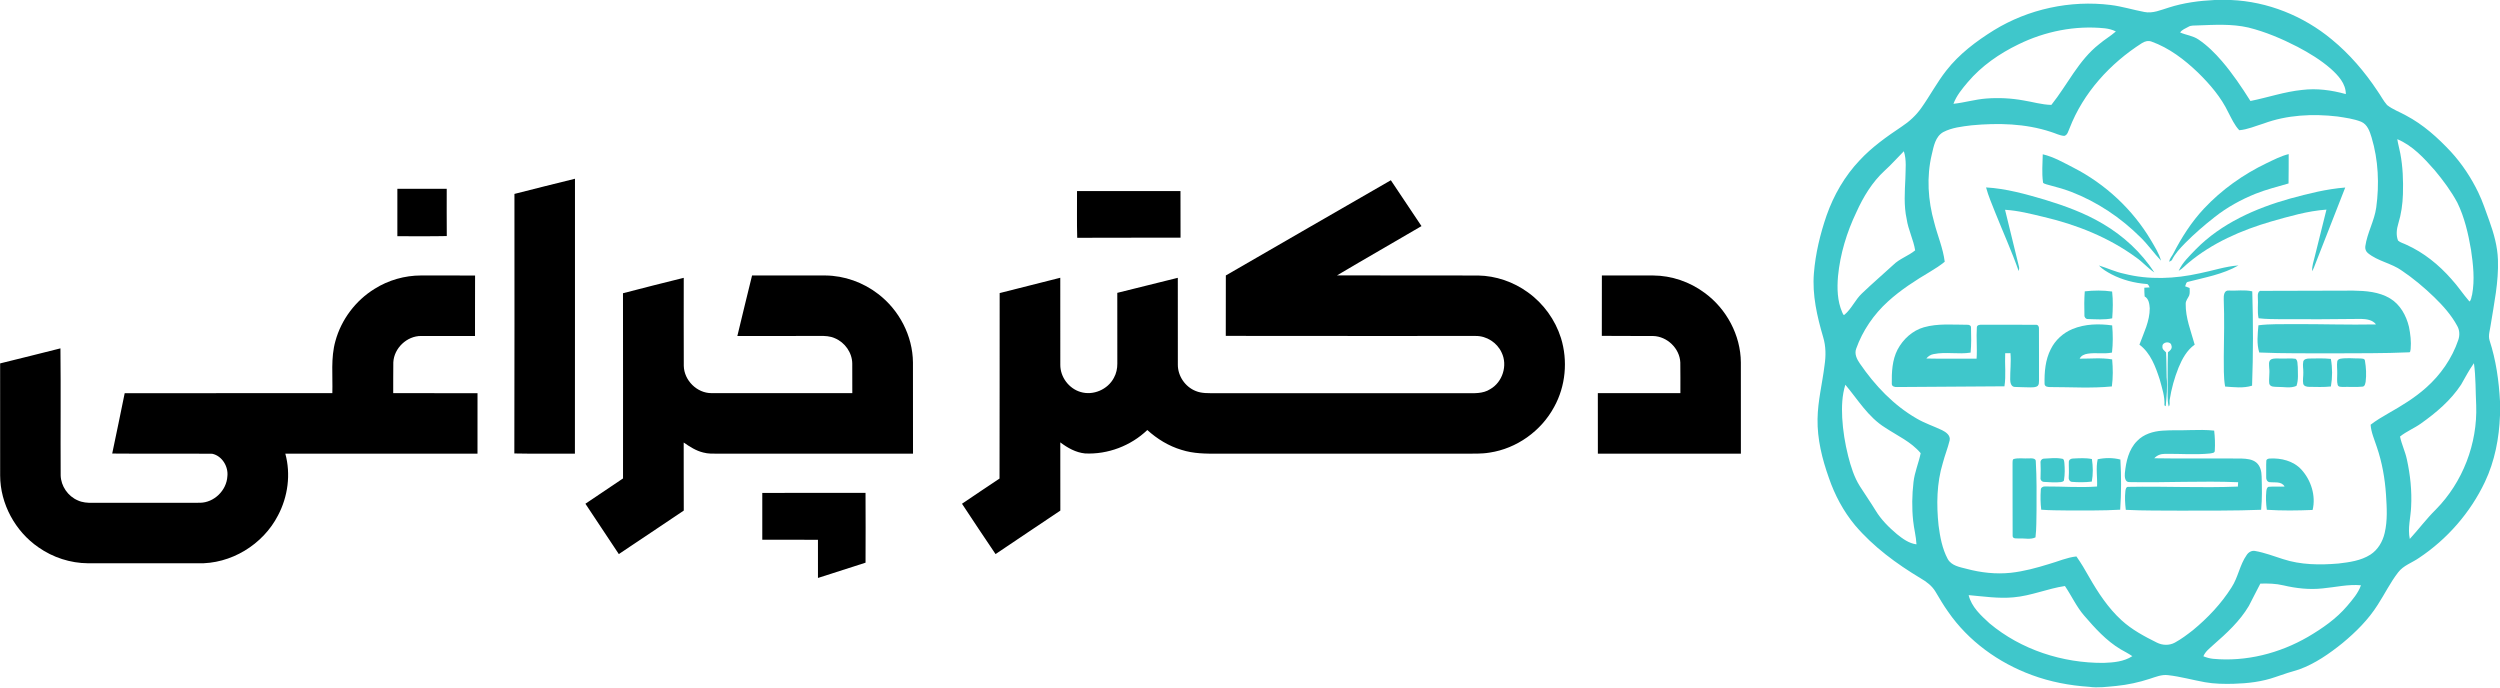 <?xml version="1.0" encoding="UTF-8"?>
<svg xmlns="http://www.w3.org/2000/svg" width="2214pt" height="609pt" viewBox="0 0 2214 609" version="1.1">
  <g id="#3fc7cbff">
    <path fill="#3fc7cb" opacity="1.00" d=" M 1961.24 0.00 L 1975.69 0.00 C 2008.26 1.35 2039.96 14.14 2064.98 34.91 C 2080.79 47.85 2094.18 63.56 2105.47 80.54 C 2108.40 84.63 2110.64 89.24 2113.99 93.02 C 2119.01 97.00 2125.17 99.12 2130.72 102.25 C 2145.96 110.26 2158.90 121.93 2170.57 134.44 C 2180.36 145.11 2188.43 157.33 2194.73 170.37 C 2198.68 178.45 2201.39 187.05 2204.50 195.48 C 2208.53 206.59 2211.77 218.14 2212.18 230.03 C 2212.88 249.59 2208.74 268.87 2205.70 288.09 C 2205.13 292.51 2203.38 297.05 2204.76 301.48 C 2210.45 318.87 2213.01 337.14 2214.00 355.36 L 2214.00 367.76 C 2213.27 388.01 2209.37 408.36 2200.66 426.76 C 2187.79 453.95 2167.26 477.49 2142.21 494.13 C 2136.11 498.41 2128.46 500.72 2123.82 506.86 C 2116.84 515.83 2111.88 526.13 2105.70 535.63 C 2097.46 548.70 2086.38 559.72 2074.53 569.52 C 2062.85 578.93 2050.30 587.69 2036.11 592.85 C 2029.20 594.89 2022.30 596.98 2015.53 599.43 C 2003.49 603.74 1990.66 605.22 1977.95 605.57 C 1969.54 605.76 1961.06 605.66 1952.76 604.18 C 1941.79 602.24 1931.03 599.13 1919.95 597.91 C 1914.36 597.21 1909.09 599.48 1903.90 601.13 C 1894.22 604.31 1884.19 606.47 1874.06 607.49 C 1866.09 608.18 1858.08 609.39 1850.11 608.24 C 1832.81 607.12 1815.61 603.82 1799.34 597.79 C 1769.88 586.96 1743.16 567.71 1725.25 541.75 C 1721.16 536.05 1717.65 529.99 1714.07 523.98 C 1710.99 518.82 1706.10 515.12 1700.97 512.17 C 1679.54 499.30 1659.07 484.29 1642.79 465.15 C 1632.51 452.77 1624.84 438.36 1619.64 423.17 C 1613.69 406.44 1609.31 388.88 1609.62 371.01 C 1609.84 355.00 1613.89 339.40 1615.81 323.57 C 1617.06 315.26 1617.07 306.69 1614.60 298.60 C 1609.21 280.25 1604.81 261.19 1606.40 241.94 C 1607.79 224.51 1611.94 207.36 1617.61 190.84 C 1623.95 172.79 1633.73 155.86 1646.93 141.95 C 1657.80 130.23 1670.93 120.96 1684.15 112.11 C 1690.89 107.70 1696.89 102.16 1701.54 95.56 C 1709.21 84.78 1715.39 72.97 1723.59 62.55 C 1735.00 47.87 1750.10 36.53 1765.78 26.78 C 1796.42 7.97 1833.47 -0.01 1869.13 4.40 C 1879.23 5.63 1888.97 8.72 1898.95 10.59 C 1906.50 12.17 1913.72 8.77 1920.80 6.66 C 1933.86 2.47 1947.57 0.66 1961.24 0.00 M 1937.93 23.80 C 1935.42 25.27 1932.36 26.21 1930.74 28.77 C 1936.06 31.10 1942.12 31.63 1946.99 35.00 C 1954.85 40.28 1961.59 47.04 1967.77 54.19 C 1977.17 65.18 1985.28 77.21 1992.98 89.44 C 2008.30 86.38 2023.21 81.19 2038.83 79.63 C 2051.80 78.04 2064.93 79.84 2077.46 83.33 C 2077.52 73.99 2070.62 66.70 2064.12 60.85 C 2055.21 53.08 2045.03 46.91 2034.60 41.42 C 2020.74 34.30 2006.28 28.13 1991.13 24.37 C 1976.32 20.97 1961.00 22.00 1945.96 22.52 C 1943.24 22.72 1940.33 22.27 1937.93 23.80 M 1787.44 39.33 C 1770.62 47.49 1754.85 58.38 1742.70 72.71 C 1737.74 78.58 1732.69 84.64 1729.97 91.93 C 1739.73 90.91 1749.19 88.00 1758.99 87.26 C 1769.99 86.40 1781.09 86.96 1791.95 88.93 C 1800.19 90.23 1808.29 92.74 1816.69 92.90 C 1830.93 75.10 1840.74 53.40 1859.02 39.09 C 1863.74 35.07 1869.15 31.96 1873.81 27.85 C 1870.75 26.30 1867.41 25.43 1864.03 25.07 C 1837.80 22.36 1811.05 27.73 1787.44 39.33 M 1896.98 38.13 C 1868.73 56.14 1844.91 82.17 1832.77 113.69 C 1831.61 116.07 1831.08 119.60 1828.12 120.35 C 1823.92 120.08 1820.16 117.93 1816.19 116.78 C 1793.65 109.32 1769.47 108.79 1746.03 110.98 C 1737.52 112.04 1728.66 112.96 1720.95 116.98 C 1713.91 120.95 1712.48 129.60 1710.79 136.77 C 1706.03 156.63 1707.42 177.56 1712.97 197.11 C 1715.90 208.71 1720.79 219.86 1722.25 231.81 C 1718.23 235.10 1713.85 237.89 1709.41 240.56 C 1696.28 248.36 1683.32 256.67 1672.00 266.98 C 1659.43 278.38 1649.53 292.81 1643.83 308.82 C 1642.09 313.49 1644.49 318.21 1647.13 321.99 C 1660.38 341.31 1676.93 358.87 1697.38 370.63 C 1704.50 374.83 1712.40 377.39 1719.84 380.92 C 1723.30 382.63 1727.60 385.58 1726.60 390.07 C 1724.95 396.79 1722.33 403.25 1720.58 409.95 C 1715.10 427.85 1714.86 446.92 1716.80 465.40 C 1718.14 475.56 1720.03 485.94 1724.91 495.05 C 1728.22 501.01 1735.48 502.19 1741.49 503.73 C 1754.28 507.16 1767.67 508.67 1780.87 507.25 C 1792.30 505.99 1803.45 502.95 1814.41 499.56 C 1822.55 497.29 1830.40 493.68 1838.87 492.78 C 1842.98 498.58 1846.60 504.71 1850.07 510.91 C 1858.01 524.80 1866.93 538.41 1878.81 549.28 C 1887.99 557.69 1899.08 563.61 1910.16 569.11 C 1915.09 571.59 1921.15 571.78 1926.05 569.10 C 1931.73 566.01 1936.93 562.07 1942.03 558.10 C 1955.18 547.27 1967.09 534.70 1976.22 520.26 C 1982.09 511.35 1983.48 500.26 1989.66 491.52 C 1991.22 489.09 1994.06 487.37 1997.04 487.92 C 2005.51 489.42 2013.59 492.53 2021.77 495.12 C 2037.55 500.33 2054.50 500.44 2070.91 499.06 C 2080.62 497.93 2090.81 496.55 2099.22 491.19 C 2105.88 486.90 2110.10 479.64 2111.86 472.04 C 2114.50 460.91 2113.77 449.35 2113.04 438.04 C 2112.09 423.76 2109.60 409.54 2104.96 395.98 C 2102.88 389.44 2099.88 383.07 2099.42 376.13 C 2104.32 372.36 2109.63 369.19 2114.99 366.13 C 2126.72 359.45 2138.39 352.43 2148.49 343.39 C 2161.38 332.00 2171.53 317.39 2177.07 301.06 C 2178.44 297.05 2178.30 292.51 2176.21 288.78 C 2171.00 279.11 2163.62 270.82 2155.78 263.21 C 2146.90 254.63 2137.41 246.65 2127.17 239.74 C 2117.89 233.03 2105.84 231.43 2096.94 224.09 C 2095.19 222.64 2094.38 220.28 2094.72 218.07 C 2096.39 206.23 2102.74 195.65 2104.39 183.81 C 2107.21 163.14 2106.30 141.77 2100.28 121.73 C 2098.65 116.38 2096.61 110.16 2091.01 107.80 C 2084.33 105.17 2077.11 104.26 2070.07 103.16 C 2048.14 100.61 2025.36 101.72 2004.52 109.44 C 1997.46 111.58 1990.40 114.74 1983.10 115.32 C 1978.82 110.83 1976.32 105.03 1973.43 99.62 C 1967.03 86.17 1957.18 74.71 1946.62 64.35 C 1934.62 52.84 1921.05 42.42 1905.25 36.78 C 1902.43 35.76 1899.41 36.60 1896.98 38.13 M 2123.04 123.24 C 2123.68 127.50 2124.91 131.64 2125.70 135.87 C 2127.97 147.76 2128.40 159.92 2128.04 171.99 C 2127.76 180.78 2126.53 189.58 2123.94 198.01 C 2122.45 202.83 2121.81 208.26 2123.70 213.05 C 2125.80 214.94 2128.74 215.51 2131.23 216.81 C 2146.53 223.72 2159.82 234.49 2170.87 247.05 C 2176.68 253.33 2181.34 260.58 2186.96 267.01 C 2188.68 265.69 2188.58 262.85 2189.32 260.87 C 2191.75 247.74 2190.27 234.25 2188.32 221.15 C 2185.88 206.88 2182.60 192.55 2176.23 179.47 C 2170.70 169.20 2163.71 159.78 2156.25 150.85 C 2146.77 140.03 2136.56 128.91 2123.04 123.24 M 1669.12 151.07 C 1658.03 161.25 1650.12 174.35 1643.99 187.97 C 1635.48 205.74 1629.67 224.90 1627.75 244.54 C 1626.84 255.29 1627.07 266.58 1631.49 276.62 C 1631.95 277.27 1632.36 279.65 1633.55 278.66 C 1639.79 273.42 1642.95 265.49 1648.86 259.92 C 1657.87 251.25 1667.40 243.15 1676.59 234.67 C 1682.19 229.09 1690.00 226.69 1696.06 221.72 C 1694.57 212.18 1689.89 203.47 1688.53 193.89 C 1685.94 182.07 1686.87 169.95 1687.40 157.99 C 1687.50 149.98 1688.58 141.69 1686.05 133.94 C 1680.36 139.60 1675.10 145.70 1669.12 151.07 M 2179.55 340.62 C 2170.41 354.55 2157.48 365.49 2143.99 375.05 C 2138.06 379.30 2131.14 382.00 2125.46 386.61 C 2126.88 393.52 2130.07 399.91 2131.52 406.81 C 2134.55 420.60 2136.06 434.78 2135.29 448.90 C 2134.91 458.37 2132.10 467.81 2134.11 477.28 C 2141.99 468.74 2148.90 459.34 2157.21 451.20 C 2181.05 427.01 2194.13 392.85 2192.92 358.94 C 2192.29 346.52 2192.64 334.00 2190.92 321.66 C 2186.60 327.63 2183.24 334.25 2179.55 340.62 M 1634.24 340.72 C 1631.27 350.17 1630.97 360.21 1631.46 370.03 C 1632.10 381.46 1633.96 392.82 1636.74 403.92 C 1639.14 413.23 1642.00 422.59 1647.20 430.76 C 1651.72 437.91 1656.61 444.83 1661.01 452.06 C 1665.91 460.18 1672.71 466.95 1679.92 473.03 C 1685.00 477.12 1690.57 481.24 1697.23 482.08 C 1696.90 475.01 1694.98 468.16 1694.28 461.14 C 1693.07 449.77 1693.30 438.25 1694.60 426.90 C 1695.60 418.12 1699.19 409.94 1700.96 401.34 C 1692.51 391.23 1680.15 385.80 1669.39 378.64 C 1654.44 369.38 1645.32 353.86 1634.24 340.72 M 1991.61 536.56 C 1983.60 550.13 1971.83 560.88 1960.08 571.16 C 1956.85 574.21 1953.00 576.94 1951.32 581.21 C 1954.04 582.32 1956.90 583.13 1959.85 583.44 C 1989.08 586.18 2018.72 578.62 2044.01 563.96 C 2056.70 556.49 2069.06 547.96 2078.65 536.65 C 2083.38 531.05 2088.40 525.34 2090.87 518.31 C 2079.46 517.28 2068.20 520.06 2056.90 521.09 C 2045.27 522.38 2033.51 521.05 2022.17 518.39 C 2015.48 516.79 2008.58 516.64 2001.76 516.84 C 1998.21 523.33 1995.12 530.05 1991.61 536.56 M 1783.02 529.01 C 1769.78 530.23 1756.58 528.18 1743.43 527.04 C 1745.94 537.47 1754.30 545.07 1761.93 552.04 C 1789.91 575.45 1826.69 587.31 1862.99 587.06 C 1871.66 586.73 1880.93 586.00 1888.39 581.09 C 1885.07 578.80 1881.45 577.00 1877.98 574.99 C 1865.29 567.40 1855.31 556.28 1845.74 545.19 C 1838.87 537.26 1834.57 527.60 1828.71 518.98 C 1813.27 521.25 1798.66 527.72 1783.02 529.01 Z"></path>
    <path fill="#3fc7cb" opacity="1.00" d=" M 1809.06 136.64 C 1818.80 138.92 1827.54 144.04 1836.37 148.55 C 1864.64 163.07 1888.80 185.59 1905.00 212.96 C 1908.33 218.69 1912.02 224.38 1913.80 230.83 C 1907.50 224.23 1902.28 216.67 1895.75 210.29 C 1878.27 192.81 1857.25 178.74 1834.16 169.85 C 1826.98 167.01 1819.44 165.34 1812.06 163.18 C 1811.04 162.66 1809.14 162.62 1809.25 161.08 C 1808.15 152.98 1808.90 144.78 1809.06 136.64 Z"></path>
    <path fill="#3fc7cb" opacity="1.00" d=" M 2007.37 144.47 C 2013.71 141.48 2020.00 138.15 2026.86 136.47 C 2026.79 145.13 2026.93 153.80 2026.73 162.47 C 2016.96 165.32 2007.06 167.78 1997.59 171.55 C 1984.64 176.77 1972.28 183.58 1961.31 192.23 C 1952.17 199.39 1943.38 207.00 1935.21 215.23 C 1930.72 219.84 1926.17 224.58 1923.37 230.44 C 1922.81 230.80 1921.70 231.52 1921.14 231.88 C 1921.19 228.99 1923.47 227.08 1924.63 224.63 C 1932.01 210.30 1940.76 196.56 1951.81 184.76 C 1967.55 167.96 1986.64 154.42 2007.37 144.47 Z"></path>
    <path fill="#3fc7cb" opacity="1.00" d=" M 1758.86 165.98 C 1776.63 166.98 1793.91 171.90 1810.92 176.87 C 1828.56 182.26 1846.06 188.59 1861.99 198.03 C 1880.31 208.70 1896.33 223.49 1907.91 241.29 C 1902.13 237.46 1897.59 232.08 1891.91 228.12 C 1867.61 210.30 1839.07 198.93 1809.87 192.11 C 1798.60 189.40 1787.28 186.48 1775.67 185.79 C 1779.74 202.51 1783.83 219.23 1787.94 235.94 C 1788.40 237.30 1788.11 238.70 1787.75 240.04 C 1781.55 222.44 1773.85 205.42 1766.93 188.10 C 1764.06 180.80 1760.89 173.58 1758.86 165.98 Z"></path>
    <path fill="#3fc7cb" opacity="1.00" d=" M 2028.04 175.87 C 2044.07 171.50 2060.32 167.37 2076.94 166.07 C 2068.15 188.58 2059.32 211.08 2050.52 233.59 C 2049.61 235.83 2048.93 238.20 2047.55 240.19 C 2047.47 235.67 2048.93 231.34 2050.01 227.00 C 2053.45 213.21 2056.89 199.43 2060.31 185.63 C 2043.55 186.83 2027.31 191.63 2011.22 196.19 C 1984.93 203.87 1959.10 215.11 1937.98 232.85 C 1935.10 235.16 1932.67 238.04 1929.42 239.87 C 1932.85 232.32 1939.09 226.58 1944.73 220.68 C 1967.27 197.80 1997.52 184.44 2028.04 175.87 Z"></path>
    <path fill="#3fc7cb" opacity="1.00" d=" M 1858.78 235.11 C 1866.27 237.40 1873.41 240.83 1881.14 242.41 C 1903.01 247.99 1926.08 246.94 1947.98 242.05 C 1959.45 239.80 1970.64 235.91 1982.36 235.07 C 1968.56 242.99 1952.60 245.72 1937.38 249.66 C 1935.78 250.17 1935.87 252.33 1935.12 253.52 C 1936.43 254.02 1937.78 254.56 1939.15 255.06 C 1939.15 257.29 1939.49 259.64 1938.70 261.78 C 1937.60 264.16 1935.62 266.25 1935.66 269.03 C 1935.45 281.57 1940.34 293.34 1943.62 305.23 C 1936.69 310.11 1932.55 317.80 1929.37 325.44 C 1925.67 334.65 1923.00 344.28 1921.46 354.08 C 1921.02 356.04 1922.19 358.39 1920.60 359.99 C 1919.83 357.04 1919.70 353.99 1919.65 350.97 C 1919.74 337.95 1919.52 324.92 1919.94 311.90 C 1921.90 310.65 1923.97 308.59 1923.03 306.02 C 1922.50 301.69 1914.54 302.58 1915.05 307.05 C 1914.77 309.40 1916.93 310.57 1918.26 312.08 C 1918.69 319.43 1918.51 326.81 1918.77 334.18 C 1919.69 342.68 1918.69 351.26 1917.96 359.75 L 1916.81 358.96 C 1917.32 351.14 1914.65 343.58 1912.67 336.12 C 1908.98 324.80 1904.58 312.61 1894.68 305.23 C 1898.53 294.77 1903.86 284.38 1903.81 272.98 C 1903.56 269.20 1902.97 264.54 1899.29 262.53 C 1899.06 259.95 1899.01 257.37 1899.01 254.80 C 1900.55 254.71 1902.13 254.63 1903.72 254.53 C 1903.02 253.32 1902.65 251.40 1900.92 251.50 C 1890.20 250.66 1879.57 247.92 1870.00 242.96 C 1865.98 240.78 1861.90 238.51 1858.78 235.11 Z"></path>
    <path fill="#3fc7cb" opacity="1.00" d=" M 1969.35 265.02 C 1969.21 261.92 1969.56 256.82 1973.88 257.32 C 1980.77 257.69 1987.81 256.40 1994.61 258.03 C 1995.45 285.85 1995.45 313.73 1994.44 341.55 C 1986.72 343.98 1978.47 342.88 1970.56 342.33 C 1969.03 333.64 1969.53 324.74 1969.38 315.96 C 1969.62 298.98 1969.98 281.99 1969.35 265.02 Z"></path>
    <path fill="#3fc7cb" opacity="1.00" d=" M 2002.94 257.59 C 2029.97 257.51 2057.00 257.41 2084.04 257.37 C 2095.14 257.55 2106.86 258.39 2116.61 264.26 C 2125.62 269.65 2130.99 279.48 2133.38 289.45 C 2134.67 295.89 2135.48 302.51 2134.88 309.08 C 2134.57 310.12 2134.86 312.31 2133.12 312.02 C 2110.77 313.02 2088.37 312.79 2066.01 312.92 C 2044.27 312.84 2022.52 313.12 2000.80 312.18 C 1998.37 304.40 1999.38 296.05 2000.07 288.07 C 2010.31 286.78 2020.66 287.17 2030.96 287.04 C 2055.38 286.92 2079.80 287.81 2104.21 287.31 C 2101.16 283.21 2095.70 282.55 2090.98 282.43 C 2067.64 282.65 2044.29 282.88 2020.95 282.71 C 2014.02 282.58 2007.07 282.69 2000.19 281.86 C 1998.89 275.64 2000.04 269.27 1999.54 262.98 C 1999.33 260.74 1999.82 256.96 2002.94 257.59 Z"></path>
    <path fill="#3fc7cb" opacity="1.00" d=" M 1846.27 258.02 C 1854.30 257.09 1862.47 257.02 1870.49 258.18 C 1871.41 266.07 1871.16 274.02 1870.58 281.92 C 1863.51 283.39 1856.24 282.73 1849.10 282.56 C 1847.17 282.64 1845.78 280.89 1845.97 279.05 C 1845.75 272.04 1845.74 265.02 1846.27 258.02 Z"></path>
    <path fill="#3fc7cb" opacity="1.00" d=" M 1835.37 291.41 C 1846.43 286.81 1858.81 286.56 1870.54 288.18 C 1871.24 296.18 1871.31 304.25 1870.38 312.24 C 1863.28 313.68 1856.00 312.10 1848.89 313.23 C 1846.04 313.66 1843.01 314.88 1841.73 317.64 C 1851.31 317.72 1861.01 316.63 1870.52 318.28 C 1871.27 326.24 1871.34 334.29 1870.27 342.23 C 1852.24 344.00 1834.09 342.79 1816.02 342.79 C 1813.98 342.81 1810.80 342.69 1810.67 339.98 C 1810.45 329.54 1811.32 318.69 1816.15 309.25 C 1820.10 301.21 1827.10 294.81 1835.37 291.41 Z"></path>
    <path fill="#3fc7cb" opacity="1.00" d=" M 1703.81 289.83 C 1716.21 286.32 1729.25 287.60 1741.97 287.61 C 1743.57 287.45 1745.66 288.15 1745.52 290.12 C 1745.75 297.50 1745.87 304.91 1745.17 312.27 C 1734.30 314.00 1723.18 311.36 1712.36 313.60 C 1709.80 314.05 1707.58 315.47 1705.99 317.49 C 1720.81 317.84 1735.63 317.56 1750.46 317.62 C 1751.13 308.43 1750.07 299.19 1750.69 290.01 C 1750.72 287.70 1753.35 287.52 1755.10 287.57 C 1771.05 287.64 1787.01 287.44 1802.96 287.67 C 1804.87 287.43 1805.86 289.31 1805.70 290.97 C 1805.81 306.34 1805.69 321.71 1805.75 337.07 C 1805.65 338.63 1805.84 340.46 1804.65 341.68 C 1802.79 343.23 1800.17 342.96 1797.94 343.06 C 1793.31 342.89 1788.69 342.92 1784.08 342.67 C 1780.91 342.40 1780.26 338.62 1780.23 336.07 C 1780.14 328.30 1781.16 320.53 1780.46 312.76 C 1778.88 312.76 1777.33 312.78 1775.80 312.79 C 1775.32 322.56 1776.65 332.40 1775.14 342.11 C 1743.43 342.30 1711.72 342.58 1680.01 342.76 C 1678.07 342.92 1675.31 342.29 1675.37 339.86 C 1675.24 329.60 1675.67 318.85 1680.50 309.55 C 1685.39 300.36 1693.68 292.72 1703.81 289.83 Z"></path>
    <path fill="#3fc7cb" opacity="1.00" d=" M 2039.80 320.05 C 2040.50 317.94 2042.97 317.57 2044.91 317.51 C 2051.34 317.43 2057.81 317.14 2064.23 317.84 C 2065.64 325.88 2065.64 334.22 2064.26 342.27 C 2057.83 342.97 2051.35 342.66 2044.91 342.59 C 2042.94 342.55 2040.35 342.12 2039.75 339.90 C 2039.12 336.63 2039.91 333.30 2039.82 330.01 C 2039.92 326.69 2039.07 323.32 2039.80 320.05 Z"></path>
    <path fill="#3fc7cb" opacity="1.00" d=" M 2072.57 317.70 C 2078.35 316.76 2084.24 317.49 2090.08 317.45 C 2091.58 317.64 2094.18 317.30 2094.39 319.42 C 2095.43 325.53 2095.78 331.84 2095.03 338.00 C 2094.66 339.60 2094.41 342.17 2092.34 342.39 C 2086.58 343.01 2080.78 342.50 2075.01 342.65 C 2073.32 342.62 2070.95 342.86 2070.26 340.90 C 2069.36 337.67 2069.93 334.27 2069.85 330.97 C 2070.00 327.33 2069.33 323.66 2069.88 320.04 C 2070.09 318.72 2071.34 317.97 2072.57 317.70 Z"></path>
    <path fill="#3fc7cb" opacity="1.00" d=" M 2011.23 318.30 C 2013.95 317.01 2017.09 317.62 2020.02 317.51 C 2024.32 317.73 2028.68 317.07 2032.97 317.75 C 2035.13 319.41 2034.51 322.55 2034.92 324.94 C 2034.91 330.51 2035.67 336.44 2033.75 341.74 C 2028.47 344.10 2022.52 342.53 2016.97 342.64 C 2014.45 342.48 2010.72 342.91 2009.70 339.93 C 2009.09 335.27 2010.23 330.57 2009.61 325.90 C 2009.59 323.38 2008.69 319.94 2011.23 318.30 Z"></path>
    <path fill="#3fc7cb" opacity="1.00" d=" M 1892.60 390.56 C 1898.36 384.48 1906.81 381.97 1914.96 381.40 C 1923.29 380.77 1931.66 381.23 1940.02 380.88 C 1946.96 380.72 1953.94 380.60 1960.87 381.35 C 1961.55 387.20 1961.79 393.14 1961.42 399.02 C 1961.57 401.40 1958.67 401.24 1957.07 401.61 C 1943.76 402.94 1930.37 401.71 1917.03 401.95 C 1913.54 401.91 1910.17 403.24 1907.84 405.84 C 1933.56 406.32 1959.30 405.83 1985.03 406.08 C 1989.60 406.27 1994.66 406.61 1998.31 409.72 C 2001.78 412.72 2002.84 417.51 2002.90 421.92 C 2003.20 431.76 2003.41 441.65 2002.46 451.47 C 1978.68 452.41 1954.88 452.13 1931.10 452.23 C 1914.94 452.08 1898.75 452.36 1882.61 451.51 C 1881.95 445.98 1881.63 440.37 1882.25 434.82 C 1882.41 433.27 1882.86 430.91 1884.95 431.16 C 1917.24 430.54 1949.57 432.21 1981.86 430.91 C 1981.91 429.62 1981.99 428.33 1982.10 427.06 C 1950.03 425.73 1917.92 427.57 1885.85 426.94 C 1881.66 427.16 1881.54 421.98 1881.78 419.01 C 1882.79 408.87 1885.14 398.03 1892.60 390.56 Z"></path>
    <path fill="#3fc7cb" opacity="1.00" d=" M 1783.30 406.51 C 1787.70 405.30 1792.44 406.28 1796.98 405.94 C 1799.15 405.87 1803.24 405.64 1802.91 408.90 C 1803.77 423.24 1803.60 437.63 1803.55 451.99 C 1803.35 459.96 1803.58 467.97 1802.63 475.90 C 1798.19 478.09 1792.85 476.56 1788.06 476.87 C 1786.16 476.65 1782.70 477.49 1782.39 474.81 C 1782.25 453.19 1782.41 431.55 1782.31 409.92 C 1782.42 408.79 1782.11 407.19 1783.30 406.51 Z"></path>
    <path fill="#3fc7cb" opacity="1.00" d=" M 1810.09 406.17 C 1815.36 405.90 1820.76 405.23 1826.01 406.22 C 1828.01 406.31 1828.00 408.52 1828.21 410.01 C 1828.63 415.00 1828.72 420.07 1827.88 425.02 C 1827.92 426.52 1826.11 426.68 1825.08 426.93 C 1820.13 427.49 1815.12 427.04 1810.18 426.77 C 1808.23 426.73 1806.78 424.94 1807.10 423.04 C 1807.29 418.66 1807.28 414.28 1807.10 409.90 C 1806.80 408.05 1808.19 406.24 1810.09 406.17 Z"></path>
    <path fill="#3fc7cb" opacity="1.00" d=" M 1832.16 408.87 C 1832.30 406.98 1834.25 406.05 1835.96 406.06 C 1841.49 405.83 1847.10 405.38 1852.58 406.53 C 1853.60 413.12 1853.72 419.92 1852.50 426.49 C 1846.71 427.23 1840.84 427.18 1835.05 426.75 C 1832.62 426.65 1831.73 424.06 1832.08 422.01 C 1832.45 417.63 1832.01 413.24 1832.16 408.87 Z"></path>
    <path fill="#3fc7cb" opacity="1.00" d=" M 1857.72 406.71 C 1864.30 405.33 1871.29 405.27 1877.82 406.98 C 1878.67 421.76 1878.66 436.62 1877.64 451.39 C 1862.11 452.30 1846.54 452.03 1830.99 452.06 C 1823.23 451.92 1815.45 452.03 1807.72 451.39 C 1807.02 445.58 1806.92 439.69 1807.34 433.86 C 1807.26 431.88 1809.17 430.67 1811.01 430.81 C 1826.38 430.71 1841.79 431.99 1857.16 430.85 C 1857.57 422.80 1855.92 414.65 1857.72 406.71 Z"></path>
    <path fill="#3fc7cb" opacity="1.00" d=" M 2007.06 408.04 C 2007.16 406.63 2008.75 406.16 2009.94 406.08 C 2020.09 405.47 2031.12 408.14 2038.17 415.92 C 2046.73 425.33 2051.07 439.11 2048.06 451.61 C 2034.55 452.18 2020.99 452.34 2007.49 451.47 C 2006.76 445.98 2006.49 440.40 2007.07 434.90 C 2007.25 433.52 2007.52 431.74 2008.98 431.11 C 2013.72 430.66 2018.50 431.15 2023.27 430.89 C 2020.50 426.05 2014.55 427.55 2009.99 427.02 C 2007.54 426.76 2006.74 424.11 2006.94 422.02 C 2007.11 417.36 2006.75 412.68 2007.06 408.04 Z"></path>
  </g>
  <g id="#000000ff">
    <path fill="#000000" opacity="1.00" d=" M 455.59 171.73 C 473.44 167.18 491.30 162.69 509.20 158.30 C 509.15 239.46 509.25 320.62 509.14 401.78 C 491.26 401.63 473.37 402.00 455.50 401.59 C 455.73 324.97 455.57 248.35 455.59 171.73 Z"></path>
    <path fill="#000000" opacity="1.00" d=" M 1085.60 243.94 C 1134.32 215.85 1182.96 187.63 1231.73 159.63 C 1240.71 173.21 1249.82 186.70 1258.87 200.24 C 1233.99 214.85 1208.90 229.13 1184.09 243.87 C 1225.74 244.09 1267.39 243.85 1309.04 243.99 C 1324.79 244.26 1340.33 249.63 1353.07 258.88 C 1366.86 268.75 1377.30 283.20 1382.40 299.38 C 1388.59 319.41 1386.55 341.98 1376.36 360.36 C 1364.90 381.70 1343.16 397.25 1319.16 400.83 C 1311.83 402.05 1304.39 401.71 1297.00 401.75 C 1224.32 401.75 1151.64 401.75 1078.96 401.75 C 1068.02 401.86 1056.87 401.80 1046.35 398.40 C 1035.02 395.04 1024.78 388.73 1016.06 380.83 C 1001.47 394.80 981.09 402.57 960.89 401.57 C 952.75 400.76 945.41 396.62 939.00 391.76 C 939.03 411.90 938.94 432.04 939.04 452.18 C 919.98 465.12 900.69 477.71 881.66 490.70 C 871.57 475.96 861.84 460.98 851.94 446.12 C 863.03 438.69 874.03 431.14 885.18 423.81 C 885.40 369.06 885.16 314.30 885.30 259.55 C 903.21 255.07 921.09 250.51 938.98 245.98 C 939.03 271.65 938.97 297.32 939.01 322.99 C 938.90 333.81 946.56 344.09 956.93 347.13 C 968.11 350.56 981.07 344.93 986.46 334.60 C 988.61 330.78 989.54 326.37 989.50 322.00 C 989.47 301.11 989.53 280.23 989.47 259.35 C 1007.32 254.83 1025.20 250.47 1043.07 246.03 C 1043.10 271.70 1043.05 297.36 1043.10 323.02 C 1043.06 333.01 1049.61 342.57 1058.87 346.25 C 1064.27 348.53 1070.26 348.17 1075.99 348.19 C 1150.01 348.18 1224.03 348.19 1298.05 348.19 C 1305.36 348.23 1313.27 348.83 1319.71 344.64 C 1330.68 338.47 1335.35 323.55 1329.85 312.23 C 1325.87 303.48 1316.57 297.44 1306.94 297.53 C 1233.14 297.47 1159.35 297.63 1085.55 297.46 C 1085.65 279.62 1085.55 261.78 1085.60 243.94 Z"></path>
    <path fill="#000000" opacity="1.00" d=" M 351.91 167.19 C 366.48 167.20 381.05 167.16 395.62 167.21 C 395.63 181.16 395.53 195.10 395.67 209.05 C 381.09 209.40 366.49 209.11 351.90 209.20 C 351.89 195.19 351.86 181.19 351.91 167.19 Z"></path>
    <path fill="#000000" opacity="1.00" d=" M 953.81 169.19 C 984.35 169.18 1014.89 169.21 1045.43 169.18 C 1045.51 182.93 1045.40 196.69 1045.49 210.45 C 1014.98 210.65 984.48 210.37 953.98 210.59 C 953.56 196.80 953.90 182.99 953.81 169.19 Z"></path>
    <path fill="#000000" opacity="1.00" d=" M 331.77 255.78 C 344.02 248.07 358.46 243.95 372.93 243.96 C 388.86 244.00 404.80 243.84 420.73 244.04 C 420.62 261.88 420.74 279.71 420.67 297.54 C 404.77 297.53 388.87 297.52 372.97 297.54 C 360.35 297.45 348.91 308.34 348.32 320.93 C 348.13 330.00 348.33 339.07 348.23 348.14 C 373.12 348.25 398.00 348.16 422.89 348.19 C 422.88 366.05 422.91 383.91 422.87 401.78 C 366.14 401.75 309.41 401.77 252.68 401.77 C 257.64 419.91 255.00 439.81 246.24 456.37 C 232.92 482.37 204.34 499.78 175.02 498.85 C 142.65 498.82 110.27 498.87 77.90 498.83 C 62.33 498.72 46.89 493.70 34.14 484.77 C 13.47 470.61 0.17 446.14 0.13 421.01 C 0.09 387.95 0.12 354.89 0.11 321.83 C 17.91 317.35 35.76 313.11 53.53 308.51 C 53.93 346.00 53.52 383.51 53.73 421.00 C 53.97 430.51 60.19 439.47 68.93 443.17 C 72.99 445.05 77.54 445.38 81.96 445.30 C 113.65 445.24 145.34 445.34 177.03 445.25 C 189.55 445.18 200.63 434.34 201.35 421.92 C 202.42 413.28 196.72 403.75 187.99 401.86 C 158.46 401.56 128.90 401.97 99.37 401.66 C 103.15 383.87 106.78 366.05 110.42 348.23 C 171.72 348.12 233.02 348.23 294.32 348.18 C 294.80 332.80 292.79 317.06 297.04 302.04 C 302.24 282.99 314.94 266.12 331.77 255.78 Z"></path>
    <path fill="#000000" opacity="1.00" d=" M 666.02 243.97 C 687.68 243.95 709.34 243.93 731.00 243.97 C 747.80 244.12 764.38 250.06 777.65 260.31 C 796.34 274.53 808.30 297.42 808.51 320.98 C 808.60 347.90 808.51 374.82 808.56 401.75 C 751.04 401.79 693.52 401.74 636.01 401.77 C 631.59 401.78 627.12 401.94 622.82 400.75 C 616.40 399.24 610.84 395.57 605.48 391.90 C 605.56 411.98 605.43 432.07 605.55 452.15 C 586.44 465.10 567.19 477.83 548.02 490.69 C 538.16 475.83 528.26 460.99 518.44 446.11 C 529.55 438.65 540.63 431.15 551.75 423.70 C 551.76 369.03 551.82 314.36 551.71 259.69 C 569.61 255.00 587.57 250.49 605.53 246.04 C 605.50 272.04 605.45 298.04 605.56 324.04 C 605.84 336.83 617.23 348.20 630.08 348.16 C 671.65 348.20 713.23 348.21 754.80 348.16 C 754.75 339.43 754.86 330.70 754.76 321.97 C 754.68 312.29 748.22 303.22 739.34 299.53 C 735.15 297.62 730.47 297.41 725.94 297.52 C 701.63 297.57 677.31 297.47 653.00 297.56 C 657.20 279.67 661.71 261.84 666.02 243.97 Z"></path>
    <path fill="#000000" opacity="1.00" d=" M 1418.62 243.96 C 1433.75 243.96 1448.89 243.93 1464.03 243.97 C 1480.35 244.04 1496.50 249.59 1509.58 259.32 C 1528.99 273.46 1541.54 296.83 1541.70 320.95 C 1541.78 347.88 1541.71 374.81 1541.73 401.74 C 1499.51 401.77 1457.29 401.71 1415.07 401.78 C 1414.99 383.91 1415.04 366.05 1415.04 348.18 C 1439.41 348.19 1463.78 348.20 1488.15 348.18 C 1488.10 339.12 1488.27 330.06 1488.08 321.01 C 1487.56 308.55 1476.37 297.83 1463.96 297.57 C 1448.83 297.41 1433.69 297.67 1418.57 297.44 C 1418.67 279.62 1418.57 261.79 1418.62 243.96 Z"></path>
    <path fill="#000000" opacity="1.00" d=" M 675.08 436.52 C 705.55 436.48 736.03 436.57 766.51 436.48 C 766.62 457.09 766.61 477.70 766.52 498.31 C 752.45 502.74 738.44 507.36 724.39 511.84 C 724.39 500.57 724.40 489.29 724.38 478.02 C 707.95 478.01 691.51 478.03 675.08 478.01 C 675.07 464.18 675.08 450.35 675.08 436.52 Z"></path>
  </g>
</svg>
